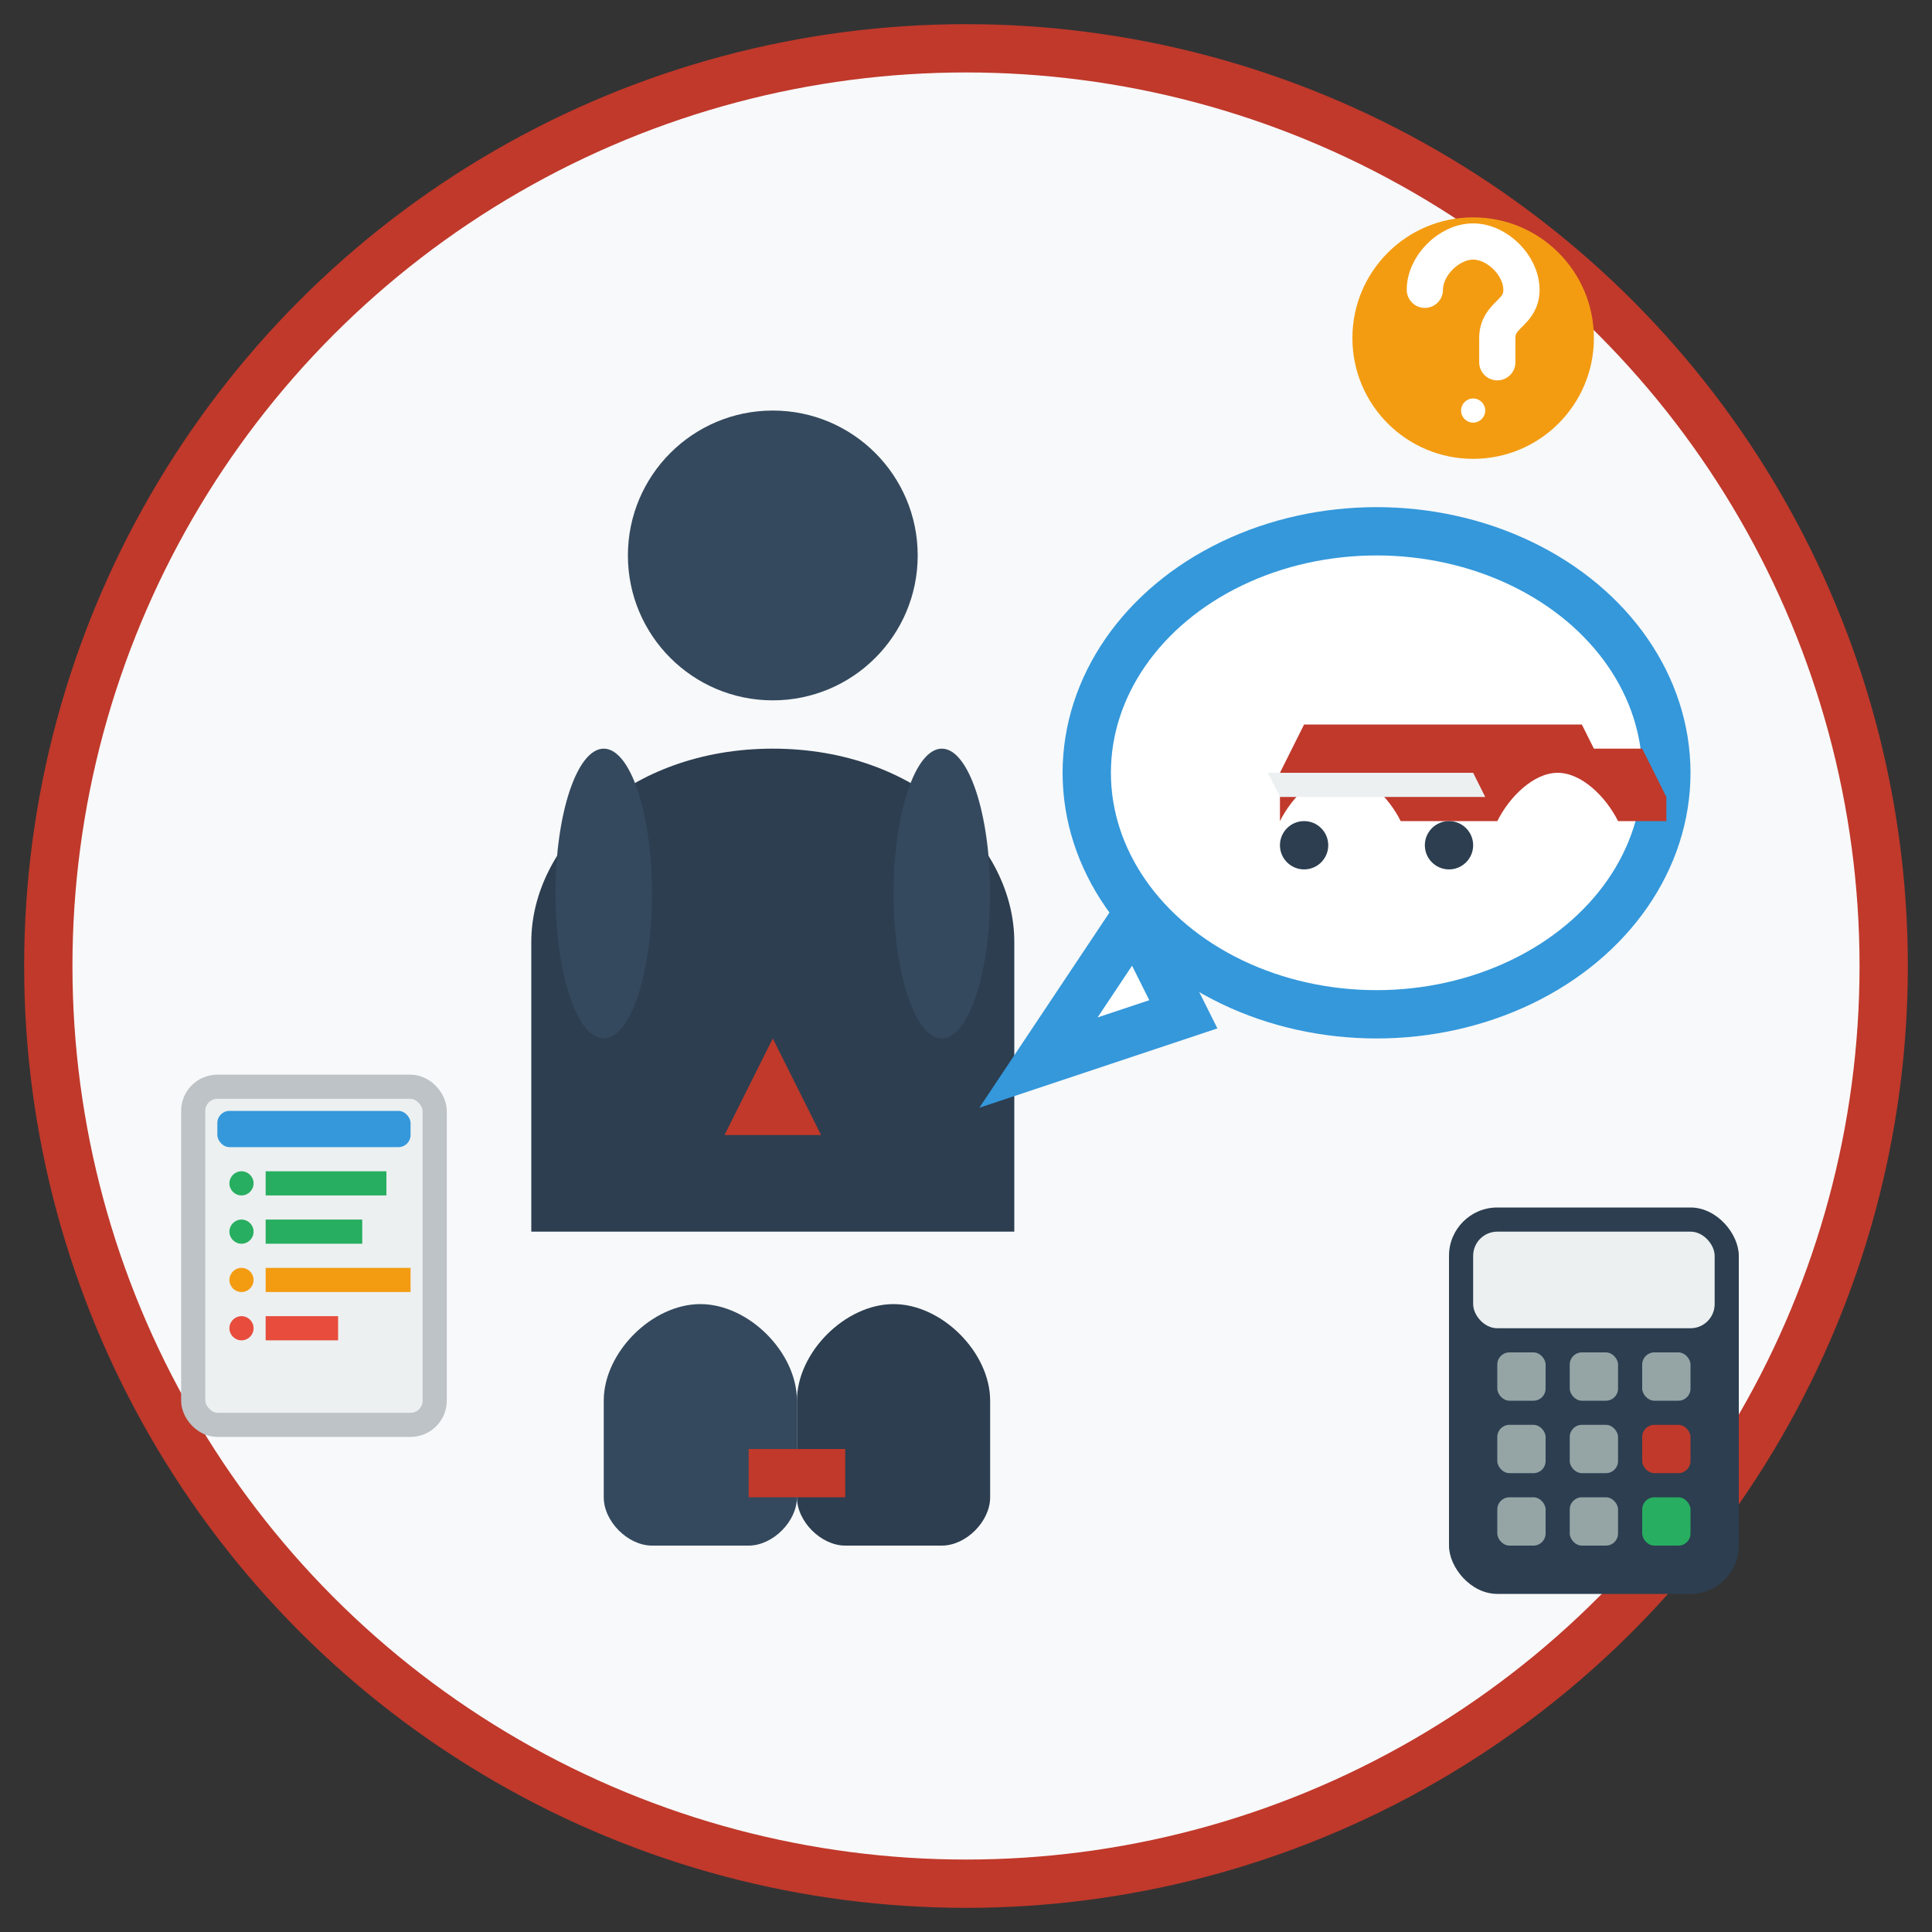 <svg width="80" height="80" viewBox="0 0 80 80" fill="none" xmlns="http://www.w3.org/2000/svg">
  <rect x="0" y="0" width="80" height="80" fill="#333333" stroke="none"/>
  <!-- Consultation Services Icon -->
  
  <!-- Background circle -->
  <circle cx="40" cy="40" r="38" fill="#f8f9fa" stroke="#c0392b" stroke-width="2"/>
  
  <!-- Person silhouette (consultant) -->
  <g transform="translate(20, 15)">
    <!-- Head -->
    <circle cx="12" cy="8" r="6" fill="#34495e"/>
    
    <!-- Body -->
    <path d="M12 16c-6 0-10 4-10 8v12h20V24c0-4-4-8-10-8z" fill="#2c3e50"/>
    
    <!-- Tie -->
    <path d="M12 16v12l-2 4h4l-2-4V16z" fill="#c0392b"/>
    
    <!-- Arms -->
    <ellipse cx="5" cy="22" rx="2" ry="6" fill="#34495e"/>
    <ellipse cx="19" cy="22" rx="2" ry="6" fill="#34495e"/>
  </g>
  
  <!-- Speech bubble with car -->
  <g transform="translate(45, 20)">
    <!-- Bubble -->
    <ellipse cx="12" cy="12" rx="12" ry="10" fill="white" stroke="#3498db" stroke-width="2"/>
    <path d="M2 18l-4 6l6-2z" fill="white" stroke="#3498db" stroke-width="2"/>
    
    <!-- Car inside bubble -->
    <g transform="translate(6, 8)">
      <path d="M0 6h2c0.5-1 1.5-2 2.5-2s2 1 2.5 2h4c0.5-1 1.5-2 2.5-2s2 1 2.5 2h2v-1l-1-2h-2l-0.5-1H3l-1 2v2z" fill="#c0392b"/>
      <circle cx="3" cy="7" r="1" fill="#2c3e50"/>
      <circle cx="9" cy="7" r="1" fill="#2c3e50"/>
      <path d="M2 4h8l0.5 1H2l-0.5-1h0.5z" fill="#ecf0f1"/>
    </g>
  </g>
  
  <!-- Consultation tools -->
  <!-- Clipboard with checklist -->
  <g transform="translate(8, 45)">
    <rect x="0" y="0" width="10" height="14" rx="1" fill="#ecf0f1" stroke="#bdc3c7" stroke-width="1"/>
    <rect x="1" y="1" width="8" height="1.5" rx="0.5" fill="#3498db"/>
    <circle cx="2" cy="4" r="0.5" fill="#27ae60"/>
    <rect x="3" y="3.5" width="5" height="1" fill="#27ae60"/>
    <circle cx="2" cy="6" r="0.5" fill="#27ae60"/>
    <rect x="3" y="5.5" width="4" height="1" fill="#27ae60"/>
    <circle cx="2" cy="8" r="0.5" fill="#f39c12"/>
    <rect x="3" y="7.5" width="6" height="1" fill="#f39c12"/>
    <circle cx="2" cy="10" r="0.5" fill="#e74c3c"/>
    <rect x="3" y="9.5" width="3" height="1" fill="#e74c3c"/>
  </g>
  
  <!-- Calculator -->
  <g transform="translate(60, 50)">
    <rect x="0" y="0" width="12" height="16" rx="2" fill="#2c3e50"/>
    <rect x="1" y="1" width="10" height="4" rx="1" fill="#ecf0f1"/>
    <!-- Buttons -->
    <rect x="2" y="6" width="2" height="2" rx="0.5" fill="#95a5a6"/>
    <rect x="5" y="6" width="2" height="2" rx="0.5" fill="#95a5a6"/>
    <rect x="8" y="6" width="2" height="2" rx="0.5" fill="#95a5a6"/>
    <rect x="2" y="9" width="2" height="2" rx="0.5" fill="#95a5a6"/>
    <rect x="5" y="9" width="2" height="2" rx="0.5" fill="#95a5a6"/>
    <rect x="8" y="9" width="2" height="2" rx="0.5" fill="#c0392b"/>
    <rect x="2" y="12" width="2" height="2" rx="0.5" fill="#95a5a6"/>
    <rect x="5" y="12" width="2" height="2" rx="0.5" fill="#95a5a6"/>
    <rect x="8" y="12" width="2" height="2" rx="0.5" fill="#27ae60"/>
  </g>
  
  <!-- Question mark -->
  <g transform="translate(55, 8)">
    <circle cx="6" cy="6" r="5" fill="#f39c12"/>
    <path d="M4 4c0-1 1-2 2-2s2 1 2 2c0 1-1 1-1 2v1" stroke="white" stroke-width="1.5" fill="none" stroke-linecap="round"/>
    <circle cx="6" cy="9" r="0.5" fill="white"/>
  </g>
  
  <!-- Handshake symbol -->
  <g transform="translate(25, 50)">
    <!-- Left hand -->
    <path d="M0 8c0-2 2-4 4-4s4 2 4 4v4c0 1-1 2-2 2H2c-1 0-2-1-2-2V8z" fill="#34495e"/>
    <!-- Right hand -->
    <path d="M8 8c0-2 2-4 4-4s4 2 4 4v4c0 1-1 2-2 2h-4c-1 0-2-1-2-2V8z" fill="#2c3e50"/>
    <!-- Connection -->
    <rect x="6" y="10" width="4" height="2" fill="#c0392b"/>
  </g>
</svg>
